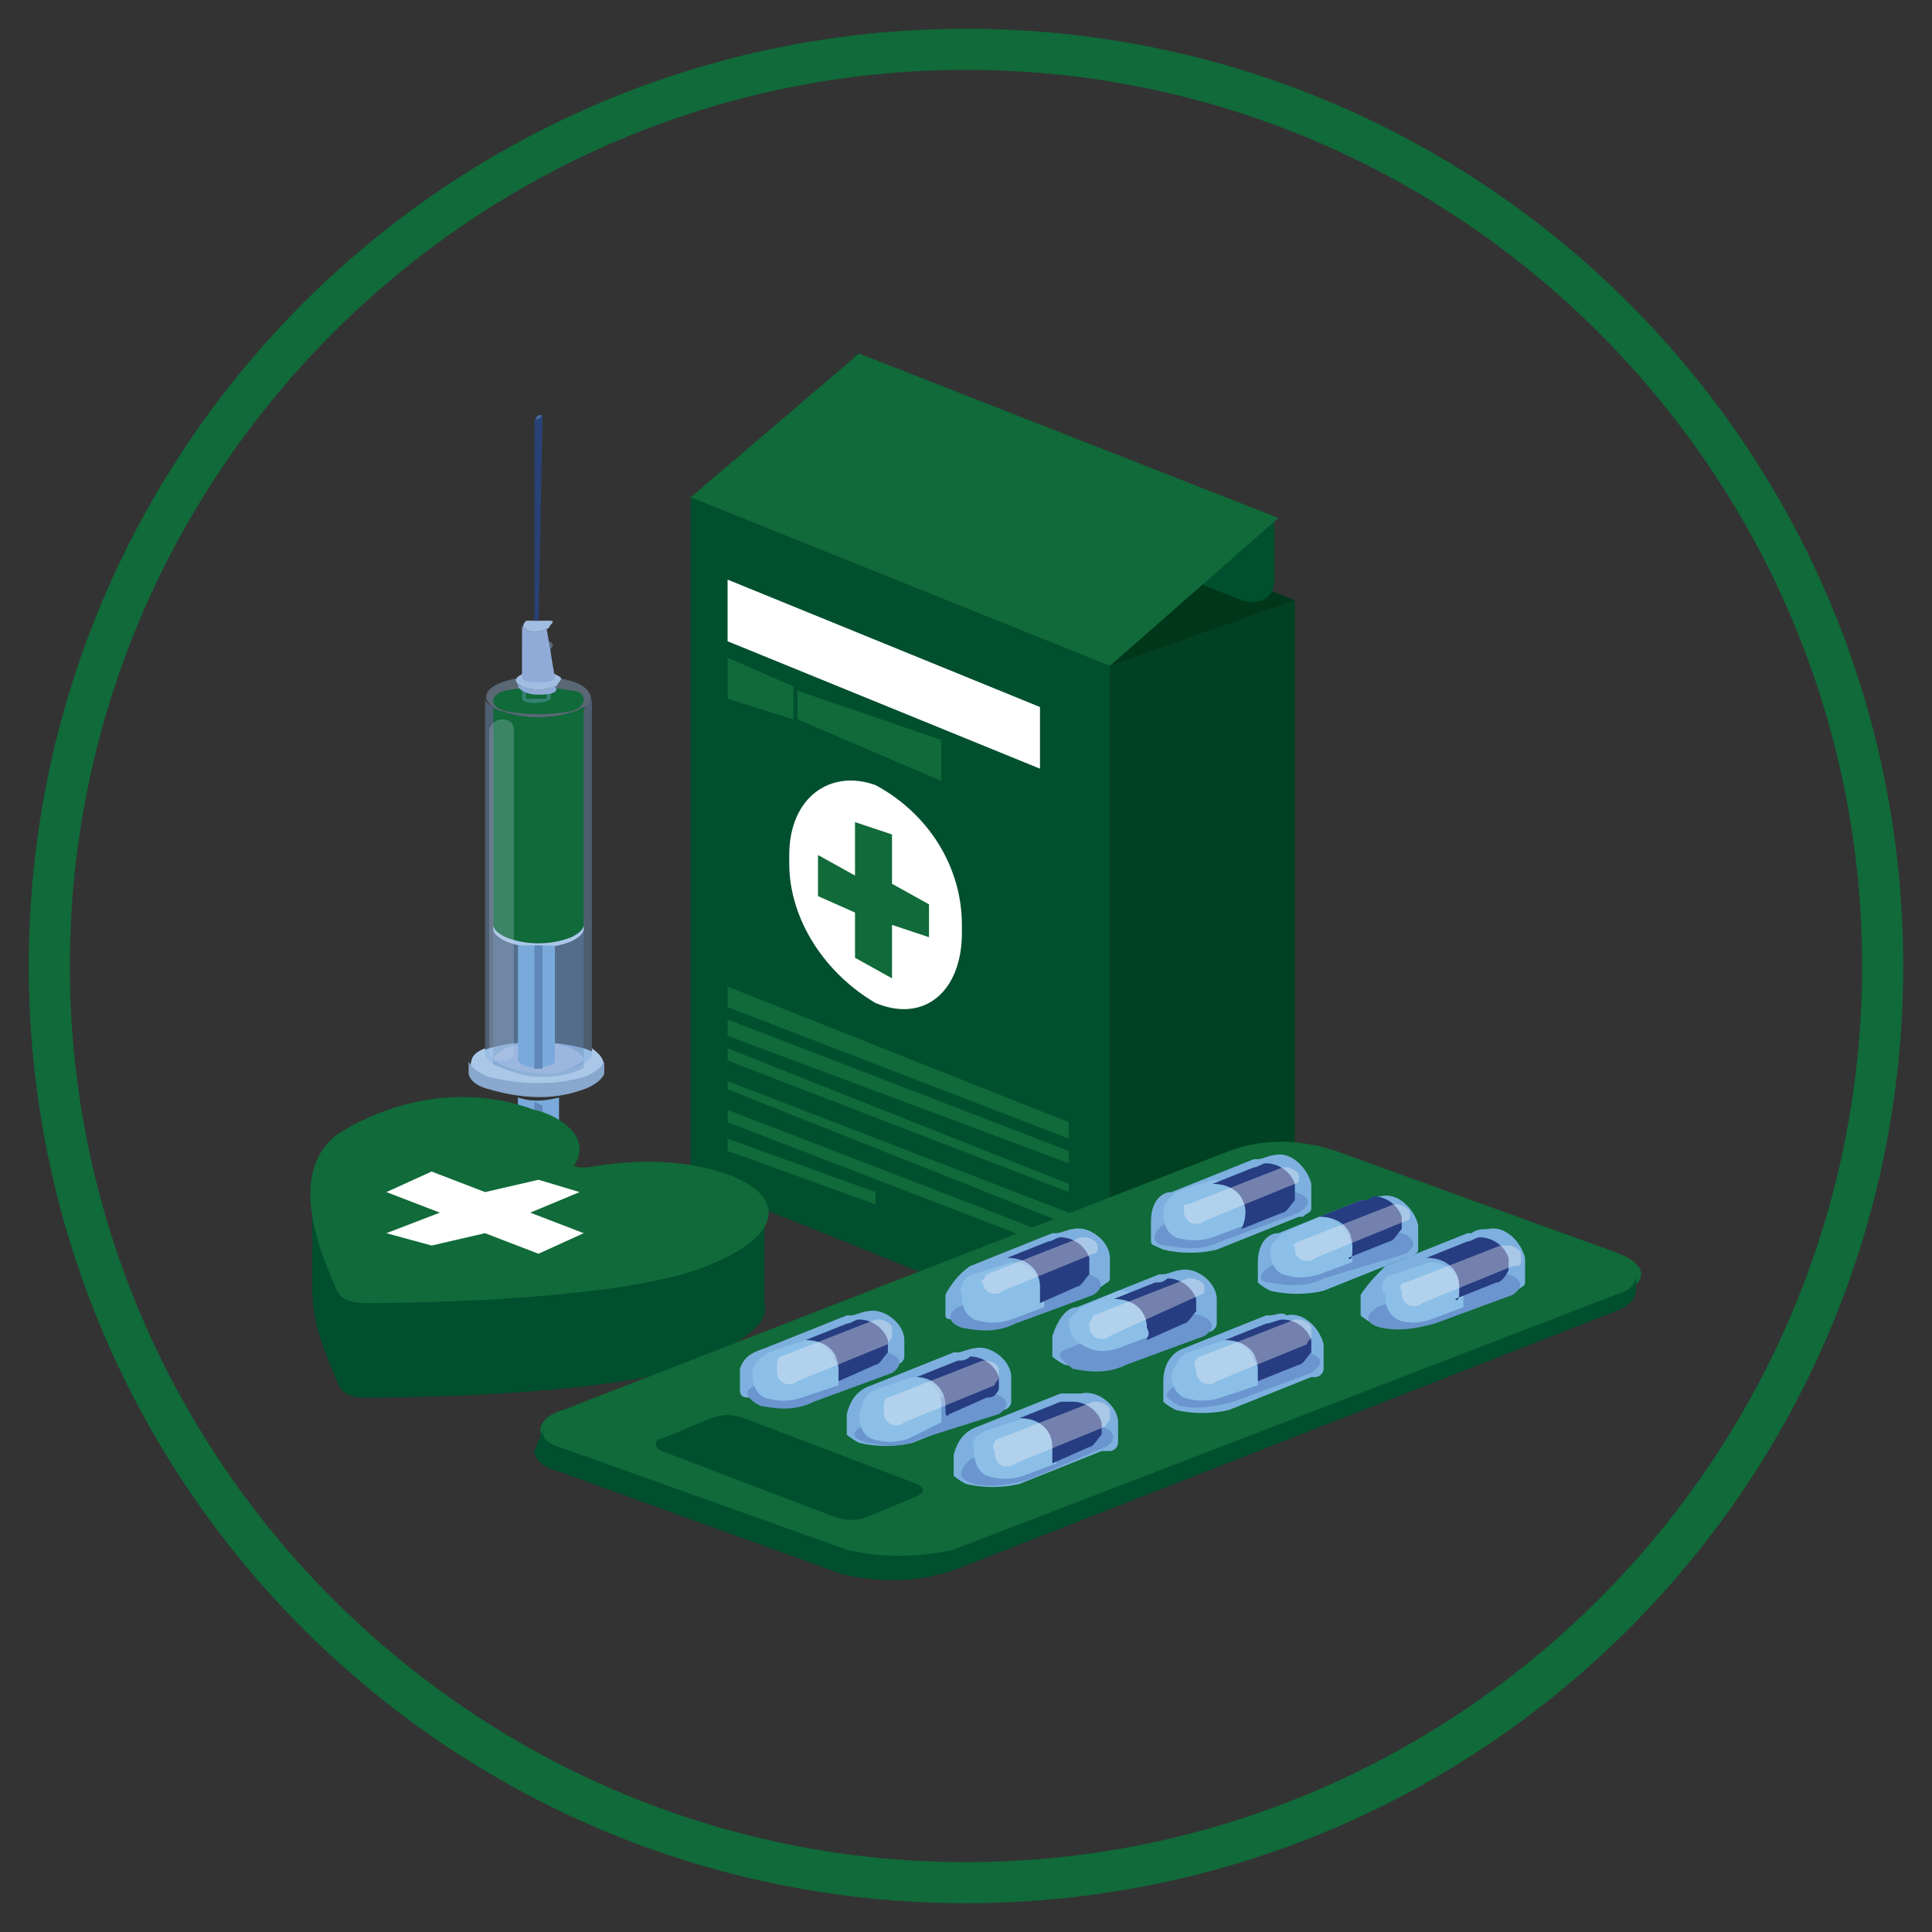 <?xml version="1.0" encoding="utf-8"?>
<!-- Generator: Adobe Illustrator 24.0.0, SVG Export Plug-In . SVG Version: 6.00 Build 0)  -->
<svg version="1.1" id="Layer_1" xmlns="http://www.w3.org/2000/svg" xmlns:xlink="http://www.w3.org/1999/xlink" x="0px" y="0px"
	 viewBox="0 0 47 47" style="enable-background:new 0 0 47 47;" xml:space="preserve">
<rect x="0" y="0" width="47" height="47" fill="#333333" stroke="none"/>
<style type="text/css">
	.st0{fill:#106A39;}
	.st1{fill:#004123;}
	.st2{fill:#004F2E;}
	.st3{fill:#00361A;}
	.st4{fill:#FFFFFF;}
	.st5{fill:#AAC7E8;}
	.st6{fill:#88A8CE;}
	.st7{opacity:0.36;fill:#79AADB;enable-background:new    ;}
	.st8{opacity:0.36;fill:#6088BB;enable-background:new    ;}
	.st9{fill:#9CB7DF;}
	.st10{opacity:0.36;fill:#A0C2E6;enable-background:new    ;}
	.st11{opacity:0.25;fill:#C4D5ED;enable-background:new    ;}
	.st12{fill:#79AADB;}
	.st13{fill:#6088BB;}
	.st14{fill:#627EBE;}
	.st15{fill:#91ABD8;}
	.st16{fill:#A2BDE2;}
	.st17{fill:#466CA1;}
	.st18{fill:#284278;}
	.st19{fill:#7DB0DF;}
	.st20{fill:#6A95CE;}
	.st21{fill:#8BBFE7;}
	.st22{fill:#263D81;}
	.st23{opacity:0.38;fill:#F2F1F8;enable-background:new    ;}
</style>
<title>category-icon</title>
<g>
	<path class="st0" d="M23.5,46.3c-12.6,0-22.8-10.2-22.8-22.8c0-12.6,10.2-22.8,22.8-22.8c12.6,0,22.8,10.2,22.8,22.8
		C46.3,36.1,36.1,46.3,23.5,46.3z M23.5,1.7c-12,0-21.8,9.8-21.8,21.8s9.8,21.8,21.8,21.8s21.8-9.8,21.8-21.8S35.5,1.7,23.5,1.7z"/>
</g>
<g>
	<g>
		<g>
			<polygon class="st1" points="31.5,31.2 27,32.8 27,16.2 31.5,14.6 			"/>
			<polygon class="st2" points="16.8,28.7 27,32.8 27,16.2 16.8,12.1 			"/>
			<polygon class="st3" points="27,16.2 16.8,12.1 21.3,10.6 31.5,14.6 			"/>
			<g>
				<polygon class="st4" points="25.3,17.2 17.7,14.1 17.7,15.6 25.3,18.7 				"/>
				<polygon class="st0" points="19.3,16.7 17.7,16 17.7,17 19.3,17.5 				"/>
				<polygon class="st0" points="19.4,16.8 19.4,17.5 22.9,19 22.9,18 				"/>
				<polygon class="st0" points="17.7,24.5 26,27.7 26,27.3 17.7,24 				"/>
				<polygon class="st0" points="17.7,25.2 26,28.3 26,28 17.7,24.8 				"/>
				<polygon class="st0" points="17.7,25.8 26,29 26,28.8 17.7,25.5 				"/>
				<polygon class="st0" points="17.7,26.5 26,29.8 26,29.5 17.7,26.3 				"/>
				<polygon class="st0" points="17.7,27.3 26,30.5 26,30.2 17.7,27 				"/>
				<polygon class="st0" points="21.3,29 17.7,27.7 17.7,28 21.3,29.3 				"/>
			</g>
			<g>
				<path class="st2" d="M30.2,14.6l-9.4-3.7V8.6L31,12.7v1.2C31.1,14.9,30.2,14.6,30.2,14.6z"/>
				<polygon class="st0" points="27,16.2 16.8,12.1 20.9,8.6 31.1,12.6 				"/>
			</g>
		</g>
		<path class="st4" d="M19.2,21c0,1.4,0.9,2.7,2.1,3.4c1.2,0.5,2.1-0.3,2.1-1.7v-0.2c0-1.4-0.8-2.7-2.1-3.4
			c-1.1-0.4-2.1,0.3-2.1,1.7V21z"/>
		<polygon class="st0" points="22.6,22 21.7,21.5 21.7,20.3 20.8,20 20.8,21.3 19.9,20.8 19.9,21.8 20.8,22.2 20.8,23.3 21.7,23.8 
			21.7,22.5 22.6,22.8 		"/>
	</g>
	<g>
		<path class="st5" d="M14.5,29.8c-0.9,0.3-2,0.3-2.9-0.1c-0.8-0.3-0.8-0.8,0-1.1c0.9-0.3,2-0.2,2.9,0.1
			C15.3,29.2,15.3,29.7,14.5,29.8z"/>
		<path class="st6" d="M15.1,29.3c0,0.2-0.2,0.4-0.6,0.5c-0.9,0.3-2,0.3-2.9-0.1c-0.4-0.1-0.6-0.4-0.6-0.5l0,0v0.2l0,0
			c0,0.2,0.2,0.4,0.6,0.5c0.9,0.3,1.9,0.3,2.9,0.1c0.4-0.1,0.6-0.3,0.6-0.5V29.3z"/>
		<path class="st5" d="M14.2,26.3c-0.7,0.2-1.5,0.2-2.3,0c-0.6-0.2-0.6-0.6,0-0.8c0.7-0.2,1.5-0.2,2.3,0
			C14.8,25.7,14.8,26,14.2,26.3z"/>
		<path class="st7" d="M14,17.3c-0.6,0.2-1.2,0.2-1.8,0c-0.2-0.1-0.4-0.2-0.4-0.3v8.7l0,0c0,0,0.2,0.4,1.3,0.4s1.3-0.4,1.3-0.4V17
			C14.3,17.2,14.2,17.3,14,17.3z"/>
		<path class="st8" d="M13.1,26.2c0.4,0,0.8,0,1.1-0.2v-8.7c0,0.1-0.1,0.2-0.3,0.3c-0.5,0.2-1.1,0.2-1.6,0c-0.2-0.1-0.3-0.2-0.3-0.3
			v8.6C12.3,26,12.7,26.2,13.1,26.2z"/>
		<path class="st9" d="M14.2,25.8L14.2,25.8c0-0.1-0.1-0.2-0.3-0.3c-0.5-0.2-1.1-0.2-1.6,0c-0.2,0.1-0.3,0.2-0.3,0.3l0,0
			c0.3,0.2,0.7,0.3,1.1,0.3C13.5,26.2,13.9,26,14.2,25.8z"/>
		<path class="st10" d="M14,17.3c-0.6,0.2-1.2,0.2-1.8,0c-0.5-0.2-0.5-0.5,0-0.7c0.6-0.2,1.2-0.2,1.8,0C14.5,16.8,14.5,17.2,14,17.3
			z"/>
		<path class="st0" d="M13.9,17.3c-0.5,0.1-1.1,0.1-1.6,0c-0.4-0.1-0.4-0.4,0-0.5c0.5-0.1,1.1-0.1,1.6,0
			C14.3,16.8,14.3,17.2,13.9,17.3z"/>
		<path class="st0" d="M13.9,22.8c0.2-0.1,0.3-0.2,0.3-0.3l0,0v-5.3c-0.1,0-0.1,0.1-0.2,0.1c-0.6,0.2-1.2,0.2-1.8,0
			c-0.1,0-0.2-0.1-0.2-0.1v5.3l0,0c0,0.1,0.1,0.2,0.3,0.3C12.8,23,13.4,23,13.9,22.8z"/>
		<path class="st5" d="M14.2,22.5c0,0.1-0.1,0.2-0.3,0.3c-0.5,0.2-1.1,0.2-1.6,0c-0.2-0.1-0.3-0.2-0.3-0.3l0,0v0.1l0,0
			c0,0.1,0.1,0.2,0.3,0.3c0.5,0.2,1.1,0.2,1.6,0c0.2-0.1,0.3-0.2,0.3-0.3V22.5z"/>
		<path class="st11" d="M12.2,25.8c-0.2,0-0.3-0.1-0.3-0.2l0,0v-7.8c0-0.2,0.2-0.3,0.3-0.3l0,0c0.3,0,0.3,0.2,0.3,0.3v7.8
			C12.5,25.7,12.4,25.8,12.2,25.8L12.2,25.8z"/>
		<g>
			<path class="st5" d="M14.4,25.5v0.3c0,0-0.2,0.4-1.3,0.4s-1.3-0.4-1.3-0.4l0,0v-0.3c-0.5,0.2-0.4,0.5,0.1,0.8
				c0.7,0.2,1.5,0.3,2.3,0C14.8,26,14.8,25.8,14.4,25.5z"/>
			<path class="st6" d="M14.7,25.8c0,0.1-0.2,0.3-0.5,0.4c-0.7,0.2-1.5,0.2-2.3,0c-0.3-0.1-0.5-0.3-0.5-0.4l0,0v0.3l0,0
				c0,0.1,0.1,0.3,0.5,0.4c0.7,0.2,1.5,0.3,2.3,0c0.3-0.1,0.5-0.3,0.5-0.4V25.8z"/>
		</g>
		<g>
			<path class="st12" d="M12.6,23v2.8l0.1,0.1c0.2,0.1,0.5,0.1,0.7,0c0,0,0.1,0,0.1-0.1V23C13.2,23,12.9,23,12.6,23z"/>
			<path class="st13" d="M13,23V26h0.2V23H13z"/>
			<path class="st12" d="M12.6,26.7v2.6l0,0c0,0,0.1,0.1,0.5,0.1s0.5-0.1,0.5-0.1v-2.6C13.2,26.8,12.9,26.8,12.6,26.7z"/>
			<path class="st13" d="M13,26.8v2.8h0.2v-2.7L13,26.8z"/>
		</g>
		<path class="st7" d="M13.3,15.8c-0.2,0-0.3,0-0.5,0c-0.1,0-0.1-0.1-0.1-0.1l0,0V17l0,0c0,0,0,0.1,0.3,0.1s0.4-0.1,0.4-0.1v-1.3
			C13.4,15.8,13.4,15.8,13.3,15.8z"/>
		<path class="st10" d="M13.3,15.8c-0.2,0-0.3,0-0.5,0c-0.1-0.1-0.1-0.1,0-0.2c0.2-0.1,0.3-0.1,0.5,0C13.5,15.6,13.5,15.8,13.3,15.8
			z"/>
		<path class="st14" d="M13.3,15.8c-0.1,0-0.2,0-0.4,0c-0.1,0-0.1-0.1,0-0.1s0.2,0,0.4,0V15.8z"/>
		<path class="st8" d="M12.8,15.8V17c0.1,0,0.2,0,0.2,0c0.1,0,0.2,0,0.3,0v-1.2C13.2,15.8,13,15.8,12.8,15.8z"/>
		<path class="st0" d="M12.8,15.8V17c0.1,0,0.2,0,0.2,0c0.1,0,0.2,0,0.3,0v-1.2C13.2,15.8,13,15.8,12.8,15.8z"/>
		<g>
			<path class="st15" d="M13.5,16.7c-0.3,0.1-0.5,0.1-0.8,0c-0.1,0-0.1-0.1-0.1-0.1v0.1l0,0c0,0,0.1,0.2,0.5,0.2
				S13.6,16.8,13.5,16.7L13.5,16.7C13.6,16.5,13.6,16.7,13.5,16.7z"/>
			<path class="st16" d="M13.5,16.7c-0.3,0.1-0.5,0.1-0.8,0c-0.2-0.1-0.2-0.2,0-0.3c0.3-0.1,0.5-0.1,0.8,0
				C13.7,16.5,13.7,16.5,13.5,16.7z"/>
			<path class="st15" d="M13.3,15.3c-0.2,0.1-0.4,0.1-0.5,0c-0.1,0-0.1-0.1-0.1-0.1v1.3l0,0c0,0,0,0.1,0.4,0.1s0.4-0.1,0.4-0.1
				L13.3,15.3C13.4,15.1,13.4,15.3,13.3,15.3z"/>
			<path class="st16" d="M13.3,15.3c-0.2,0.1-0.4,0.1-0.5,0c-0.1,0-0.1-0.1,0-0.2c0.2,0,0.4,0,0.5,0C13.5,15.1,13.5,15.1,13.3,15.3z
				"/>
			<g>
				<path class="st17" d="M13.2,10.1l-0.1,0.1c-0.1,0-0.1,0,0-0.1H13.2L13.2,10.1z"/>
				<path class="st18" d="M13.2,10.1L13.2,10.1l-0.1,0.1H13l0,0v4.9l0,0h0.1l0,0L13.2,10.1z"/>
				<path class="st18" d="M13.2,10.1l-0.1,0.1l0,0L13.2,10.1L13.2,10.1z"/>
			</g>
		</g>
	</g>
	<g>
		<g>
			<path class="st2" d="M18.6,31.7v-2.3L14,29.3c0.2-0.6-0.6-1-1.1-1.2c-1.6-0.6-3.4-0.3-4.8,0.6C8,28.8,7.9,28.9,7.8,29H7.6v2.4
				l0,0c0,0.8,0.3,1.5,0.6,2.2C8.3,33.9,8.5,34,8.9,34c1.6,0,6.3-0.1,8.3-0.9C18.2,32.5,18.7,32.2,18.6,31.7z"/>
			<path class="st0" d="M17.5,28.5c-1-0.3-2.1-0.3-3.2-0.1c-0.2,0-0.4,0-0.3-0.1c0.4-0.7-0.5-1.2-1-1.3c-1.6-0.6-3.4-0.3-4.8,0.6
				c-1.3,1-0.3,3.1,0,3.8c0.1,0.2,0.3,0.3,0.7,0.3c1.6,0,6.3-0.1,8.3-0.9S19.1,29,17.5,28.5z"/>
		</g>
		<polygon class="st4" points="14.2,30 12.9,29.5 14.1,29 13.1,28.7 11.8,29 10.5,28.5 9.4,29 10.7,29.5 9.4,30 10.5,30.3 11.8,30 
			13.1,30.5 		"/>
	</g>
	<g>
		<g>
			<path class="st0" d="M13.7,34.3L29.9,28l0,0c0.8-0.3,1.7-0.3,2.6,0l6.9,2.5c0.7,0.3,0.7,0.7,0,1l-16.2,6.2
				c-0.9,0.3-1.8,0.3-2.7,0l-7-2.5l0,0C13,35,13,34.5,13.7,34.3z"/>
			<path class="st2" d="M13.2,34.8L13.2,34.8c0,0.2,0.1,0.3,0.4,0.4l0,0l7,2.5c0.8,0.2,1.7,0.2,2.6,0l16.1-6.2
				c0.4-0.1,0.5-0.3,0.5-0.5l0,0v0.4c0,0.2-0.2,0.4-0.5,0.5l-16.1,6.3c-0.9,0.3-1.8,0.3-2.7,0.1l-6.9-2.5c-0.4-0.1-0.6-0.3-0.6-0.5
				L13.2,34.8L13.2,34.8z"/>
		</g>
		<g>
			<g>
				<path class="st19" d="M33.7,30.8L33.7,30.8l2-0.8h0.1l0,0c0.1-0.1,0.3-0.1,0.4-0.1c0.4-0.1,0.8,0.3,0.9,0.7c0,0,0,0,0,0.1v0.5
					c0,0.1-0.1,0.1-0.2,0.2l0,0h-0.1h-0.1l-2,0.8c-0.4,0.1-0.9,0.1-1.3,0c-0.2-0.1-0.3-0.2-0.3-0.2v-0.5
					C33.3,31.2,33.5,31,33.7,30.8z"/>
				<path class="st20" d="M33.5,31.8l1.9-0.7c0.4-0.2,0.8-0.2,1.3-0.1c0.3,0.1,0.4,0.3,0.1,0.5l-1.9,0.7l0,0
					c-0.4,0.1-0.8,0.2-1.3,0.1C33.2,32.2,33.2,32,33.5,31.8z"/>
			</g>
			<g>
				<path class="st21" d="M33.9,31l0.9-0.3c0.4,0,0.7,0.3,0.8,0.7c0,0.1,0,0.3,0,0.4l-0.8,0.3c-0.3,0.1-0.6,0.1-0.8,0
					s-0.3-0.3-0.3-0.6C33.5,31.3,33.7,31,33.9,31z"/>
				<path class="st22" d="M35.5,31.3c0-0.4-0.3-0.7-0.8-0.7l1-0.4c0.1,0,0.2-0.1,0.3-0.1c0.3,0,0.6,0.2,0.7,0.5l0,0
					c0,0.1,0,0.2,0,0.3c-0.1,0.2-0.2,0.3-0.3,0.3l-1,0.4C35.5,31.7,35.5,31.5,35.5,31.3z"/>
			</g>
			<path class="st23" d="M34.2,31.2l2.3-0.9h0.2c0.1,0,0.3,0.1,0.3,0.2l0,0c0,0.1,0,0.1,0,0.2c0,0.1-0.1,0.1-0.2,0.1l-2.2,0.9
				c-0.1,0.1-0.3,0.1-0.4,0c-0.1-0.1-0.1-0.2-0.1-0.3C34,31.3,34.1,31.2,34.2,31.2z"/>
		</g>
		<g>
			<g>
				<path class="st19" d="M31.1,30L31.1,30l2-0.8h0.1l0,0c0.1,0,0.3-0.1,0.4-0.1c0.4-0.1,0.8,0.3,0.9,0.7c0,0,0,0,0,0.1v0.5
					c0,0.1-0.1,0.1-0.2,0.2l0,0h-0.1l0,0l-2,0.8c-0.4,0.1-0.9,0.1-1.3,0c-0.2-0.1-0.3-0.2-0.3-0.2v-0.5C30.6,30.3,30.8,30,31.1,30z"
					/>
				<path class="st20" d="M30.9,30.8l1.9-0.7c0.4-0.2,0.8-0.2,1.3-0.1c0.3,0.1,0.4,0.3,0.1,0.5l-2,0.6l0,0c-0.4,0.2-0.8,0.2-1.3,0.1
					C30.6,31.2,30.6,31,30.9,30.8z"/>
			</g>
			<g>
				<path class="st21" d="M31.2,30l0.9-0.4c0.4,0,0.7,0.3,0.8,0.7c0,0.1,0,0.3,0,0.4L32.1,31c-0.3,0.1-0.6,0.1-0.9,0
					c-0.2-0.1-0.3-0.3-0.3-0.6C30.9,30.3,31,30.2,31.2,30z"/>
				<path class="st22" d="M32.9,30.3c0-0.4-0.3-0.7-0.8-0.7l1-0.4c0.1,0,0.2,0,0.3-0.1c0.3,0,0.6,0.2,0.7,0.5l0,0c0,0.1,0,0.2,0,0.3
					c-0.1,0.1-0.2,0.3-0.3,0.3l-1,0.4C32.9,30.7,32.9,30.5,32.9,30.3z"/>
			</g>
			<path class="st23" d="M31.6,30.2l2.3-0.9H34c0.1,0,0.3,0.1,0.3,0.2l0,0v0.1c0,0.1-0.1,0.1-0.1,0.1L32,30.6
				c-0.1,0.1-0.3,0.1-0.4,0c-0.1-0.1-0.1-0.1-0.1-0.3C31.4,30.3,31.4,30.3,31.6,30.2z"/>
		</g>
		<g>
			<g>
				<path class="st19" d="M28.5,29L28.5,29l2-0.8h0.1l0,0c0.1,0,0.3-0.1,0.4-0.1c0.4-0.1,0.8,0.3,0.9,0.7c0,0,0,0,0,0.1v0.5
					c0,0.1-0.1,0.1-0.2,0.2l0,0h-0.1l0,0l-2,0.8c-0.4,0.1-0.9,0.1-1.3,0c-0.2-0.1-0.3-0.1-0.3-0.2v-0.5C28,29.3,28.2,29,28.5,29z"/>
				<path class="st20" d="M28.3,29.8l1.9-0.7c0.4-0.2,0.9-0.2,1.3-0.1c0.4,0.1,0.4,0.3,0.1,0.5l-1.9,0.7l0,0
					c-0.4,0.2-0.8,0.2-1.3,0.1C28,30.3,28,30,28.3,29.8z"/>
			</g>
			<g>
				<path class="st21" d="M28.6,29l0.9-0.3c0.4,0,0.7,0.3,0.8,0.7c0,0.1,0,0.3,0,0.4l-0.8,0.3c-0.3,0.1-0.6,0.1-0.9,0
					c-0.2-0.1-0.3-0.3-0.3-0.6C28.3,29.3,28.4,29.2,28.6,29z"/>
				<path class="st22" d="M30.3,29.5c0-0.4-0.3-0.7-0.8-0.7l1-0.4c0.1,0,0.2-0.1,0.3-0.1c0.3,0,0.6,0.2,0.7,0.5l0,0
					c0,0.1,0,0.2,0,0.4c-0.1,0.1-0.2,0.3-0.3,0.3l-1,0.4C30.3,29.7,30.3,29.5,30.3,29.5z"/>
			</g>
			<path class="st23" d="M28.9,29.3l2.3-0.9h0.1c0.1,0,0.3,0.1,0.3,0.2l0,0v0.1c0,0.1-0.1,0.1-0.1,0.1l-2.2,0.9
				c-0.1,0.1-0.3,0.1-0.4,0c-0.1-0.1-0.1-0.2-0.1-0.3C28.8,29.3,28.8,29.3,28.9,29.3z"/>
		</g>
		<g>
			<g>
				<path class="st19" d="M28.8,32.8L28.8,32.8l2-0.8h0.1l0,0c0.1,0,0.3-0.1,0.4,0c0.4-0.1,0.8,0.3,0.9,0.7c0,0,0,0,0,0.1v0.5
					c0,0.1-0.1,0.2-0.2,0.2l0,0h-0.1l0,0l-2,0.8c-0.4,0.1-0.9,0.1-1.3,0c-0.2-0.1-0.3-0.2-0.3-0.2v-0.5
					C28.3,33.2,28.5,32.9,28.8,32.8z"/>
				<path class="st20" d="M28.6,33.7l1.9-0.7c0.4-0.2,0.8-0.2,1.3-0.1c0.4,0.1,0.4,0.3,0.1,0.5L30,34.1l0,0
					c-0.4,0.1-0.8,0.2-1.3,0.1C28.3,34,28.3,33.9,28.6,33.7z"/>
			</g>
			<g>
				<path class="st21" d="M28.9,32.9l0.9-0.3c0.4,0,0.7,0.3,0.8,0.7c0,0.1,0,0.3,0,0.4L29.7,34c-0.3,0.1-0.6,0.1-0.9,0
					c-0.2-0.1-0.3-0.3-0.3-0.6C28.6,33.2,28.7,33,28.9,32.9z"/>
				<path class="st22" d="M30.6,33.3c0-0.4-0.3-0.7-0.8-0.7l1-0.4c0.1,0,0.3-0.1,0.4-0.1c0.3,0,0.6,0.2,0.7,0.5l0,0
					c0,0.1,0,0.2,0,0.3c-0.1,0.1-0.2,0.3-0.3,0.3l-1,0.4C30.6,33.5,30.6,33.4,30.6,33.3z"/>
			</g>
			<path class="st23" d="M29.2,33l2.3-0.9h0.1c0.1,0,0.3,0.1,0.3,0.2l0,0c0,0.1,0,0.1,0,0.2c0,0.1-0.1,0.1-0.1,0.2l-2.2,0.9
				c-0.1,0.1-0.3,0.1-0.4,0c-0.1-0.1-0.1-0.2-0.1-0.3C29,33.2,29.1,33,29.2,33z"/>
		</g>
		<g>
			<g>
				<path class="st19" d="M26.2,31.8L26.2,31.8l2-0.8h0.1l0,0c0.1,0,0.3-0.1,0.4-0.1c0.4-0.1,0.9,0.3,0.9,0.7c0,0,0,0,0,0.1v0.5
					c0,0.1-0.1,0.2-0.2,0.2l0,0h-0.1h-0.1l-2,0.8c-0.4,0.1-0.9,0.1-1.3,0c-0.2-0.1-0.3-0.2-0.3-0.2v-0.5
					C25.7,32.2,25.9,31.8,26.2,31.8z"/>
				<path class="st20" d="M26,32.8l1.9-0.8c0.4-0.1,0.9-0.1,1.3,0c0.3,0.1,0.4,0.3,0.1,0.5l-1.9,0.7l0,0c-0.4,0.2-0.8,0.2-1.3,0.1
					C25.7,33,25.7,32.9,26,32.8z"/>
			</g>
			<g>
				<path class="st21" d="M26.3,31.8l0.9-0.4c0.4,0,0.7,0.3,0.8,0.7c0,0.1,0,0.3,0,0.4l-0.8,0.3c-0.3,0.1-0.6,0.1-0.9-0.1
					c-0.2-0.1-0.3-0.3-0.3-0.6C25.9,32.2,26.1,32,26.3,31.8z"/>
				<path class="st22" d="M27.9,32.3c0-0.4-0.3-0.7-0.8-0.7l1-0.4c0.1,0,0.2,0,0.3-0.1c0.3,0,0.6,0.2,0.7,0.5l0,0c0,0.1,0,0.2,0,0.3
					c-0.1,0.1-0.2,0.3-0.3,0.3l-0.9,0.4C27.9,32.5,28,32.5,27.9,32.3z"/>
			</g>
			<path class="st23" d="M26.6,32l2.3-0.9H29c0.1,0,0.3,0.1,0.3,0.2l0,0v0.1c0,0.1-0.1,0.1-0.1,0.1L27,32.5c-0.1,0.1-0.3,0.1-0.4,0
				c-0.1-0.1-0.1-0.2-0.1-0.3C26.4,32.3,26.5,32.2,26.6,32z"/>
		</g>
		<g>
			<g>
				<path class="st19" d="M23.6,30.8L23.6,30.8l2-0.8h0.1l0,0c0.1,0,0.3-0.1,0.4-0.1c0.4-0.1,0.9,0.3,0.9,0.7l0,0v0.5
					c0,0.1-0.1,0.1-0.2,0.2l0,0h-0.1h-0.1l-2,0.8c-0.4,0.1-0.9,0.1-1.3,0C23.1,32.1,23,32.1,23,32v-0.5C23.1,31.3,23.3,31,23.6,30.8
					z"/>
				<path class="st20" d="M23.3,31.8l1.9-0.7c0.4-0.2,0.9-0.2,1.3-0.1c0.3,0.1,0.4,0.3,0.1,0.5l-1.9,0.7l0,0
					c-0.4,0.2-0.8,0.2-1.3,0.1C23.1,32.2,23,32,23.3,31.8z"/>
			</g>
			<g>
				<path class="st21" d="M23.7,31l0.9-0.3c0.4,0,0.7,0.3,0.8,0.7c0,0.1,0,0.3,0,0.4l-0.8,0.3c-0.3,0.1-0.6,0.1-0.9,0
					c-0.2-0.1-0.3-0.3-0.3-0.6C23.3,31.3,23.5,31,23.7,31z"/>
				<path class="st22" d="M25.3,31.3c0-0.4-0.3-0.7-0.8-0.7l1-0.4c0.1,0,0.2-0.1,0.3-0.1c0.3,0,0.6,0.2,0.7,0.5l0,0
					c0,0.1,0,0.2,0,0.4c-0.1,0.1-0.2,0.3-0.3,0.3l-0.9,0.4C25.3,31.5,25.3,31.5,25.3,31.3z"/>
			</g>
			<path class="st23" d="M24,31l2.3-0.9h0.1c0.1,0,0.3,0.1,0.3,0.2l0,0v0.1c0,0.1-0.1,0.1-0.1,0.1l-2.2,0.9c-0.1,0.1-0.3,0.1-0.4,0
				c-0.1-0.1-0.1-0.2-0.1-0.3C23.8,31.3,23.9,31.2,24,31z"/>
		</g>
		<g>
			<g>
				<path class="st19" d="M23.8,34.7L23.8,34.7l2-0.8h0.1l0,0c0.1,0,0.3,0,0.4,0c0.4-0.1,0.9,0.3,0.9,0.7l0,0v0.5
					c0,0.1-0.1,0.2-0.2,0.2l0,0h-0.1h-0.1l-2,0.8c-0.4,0.1-0.9,0.1-1.3,0c-0.2-0.1-0.3-0.2-0.3-0.2v-0.5
					C23.3,35,23.5,34.8,23.8,34.7z"/>
				<path class="st20" d="M23.6,35.5l1.9-0.7c0.4-0.2,0.9-0.2,1.3-0.1c0.3,0.1,0.4,0.3,0.1,0.5L25,36l0,0c-0.4,0.1-0.8,0.2-1.3,0.1
					C23.3,36,23.3,35.8,23.6,35.5z"/>
			</g>
			<g>
				<path class="st21" d="M24,34.8l0.9-0.3c0.4,0,0.7,0.3,0.8,0.7c0,0.1,0,0.3,0,0.4l-0.8,0.3c-0.3,0.1-0.6,0.1-0.9,0
					c-0.2-0.1-0.3-0.3-0.3-0.6C23.6,35,23.8,34.9,24,34.8z"/>
				<path class="st22" d="M25.6,35.2c0-0.4-0.3-0.7-0.8-0.7l1-0.4c0.1,0,0.2,0,0.3,0c0.3,0,0.6,0.2,0.7,0.5l0,0c0,0.1,0,0.2,0,0.3
					c-0.1,0.1-0.2,0.3-0.3,0.3l-0.9,0.4C25.6,35.5,25.6,35.3,25.6,35.2z"/>
			</g>
			<path class="st23" d="M24.3,35l2.3-0.9h0.1c0.1,0,0.3,0.1,0.3,0.2l0,0c0,0.1,0,0.1,0,0.2c0,0.1-0.1,0.1-0.1,0.2l-2.2,0.9
				c-0.1,0.1-0.3,0.1-0.4,0c-0.1-0.1-0.1-0.2-0.1-0.3C24.1,35.2,24.2,35,24.3,35z"/>
		</g>
		<g>
			<g>
				<path class="st19" d="M21.2,33.7L21.2,33.7l2-0.8h0.1l0,0c0.1,0,0.3-0.1,0.4-0.1c0.4-0.1,0.9,0.3,0.9,0.7c0,0,0,0,0,0.1v0.5
					c0,0.1-0.1,0.2-0.2,0.2l0,0h-0.1h-0.1l-2,0.8c-0.4,0.1-0.9,0.1-1.3,0c-0.2-0.1-0.3-0.2-0.3-0.2v-0.5
					C20.7,34,20.9,33.8,21.2,33.7z"/>
				<path class="st20" d="M21,34.7l1.9-0.7c0.4-0.2,0.9-0.2,1.3-0.1c0.3,0.1,0.4,0.3,0.1,0.5L22.4,35l0,0c-0.4,0.2-0.8,0.2-1.3,0.1
					C20.7,35,20.7,34.8,21,34.7z"/>
			</g>
			<g>
				<path class="st21" d="M21.3,33.8l0.9-0.3c0.4,0,0.7,0.3,0.7,0.7c0,0.1,0,0.3,0,0.4L22.1,35c-0.3,0.1-0.6,0.1-0.9,0
					c-0.2-0.1-0.3-0.3-0.3-0.6C21,34,21.1,33.9,21.3,33.8z"/>
				<path class="st22" d="M23,34.2c0-0.4-0.3-0.7-0.7-0.7l1-0.4c0.1,0,0.2,0,0.3-0.1c0.3,0,0.6,0.2,0.7,0.5l0,0c0,0.1,0,0.2,0,0.3
					C24.2,34,24.1,34,24,34l-0.9,0.4C23,34.5,23,34.4,23,34.2z"/>
			</g>
			<path class="st23" d="M21.6,34l2.3-0.9H24c0.1,0,0.3,0.1,0.3,0.2l0,0c0,0,0,0.1,0,0.2c0,0.1-0.1,0.1-0.1,0.2L22,34.6
				c-0.1,0.1-0.3,0.1-0.4,0c-0.1-0.1-0.1-0.2-0.1-0.3C21.5,34.2,21.5,34,21.6,34z"/>
		</g>
		<g>
			<g>
				<path class="st19" d="M18.6,32.8L18.6,32.8l2-0.8h0.1l0,0c0.1,0,0.3-0.1,0.4-0.1c0.4-0.1,0.9,0.3,0.9,0.7l0,0V33
					c0,0.1-0.1,0.2-0.2,0.2l0,0h-0.1h-0.1l-2,0.8c-0.4,0.1-0.9,0.1-1.3,0C18.1,34,18,34,18,33.8v-0.5C18.1,33,18.3,32.9,18.6,32.8z"
					/>
				<path class="st20" d="M18.4,33.7l1.9-0.7c0.4-0.2,0.9-0.2,1.3-0.1c0.3,0.1,0.4,0.3,0.1,0.5l-1.9,0.7l0,0
					c-0.4,0.2-0.8,0.2-1.3,0.1C18.1,34,18.1,33.8,18.4,33.7z"/>
			</g>
			<g>
				<path class="st21" d="M18.7,32.9l0.9-0.3c0.4,0,0.7,0.3,0.8,0.7c0,0.1,0,0.3,0,0.4L19.5,34c-0.3,0.1-0.6,0.1-0.9,0
					c-0.2-0.1-0.3-0.3-0.3-0.6C18.3,33.2,18.5,33,18.7,32.9z"/>
				<path class="st22" d="M20.4,33.3c0-0.4-0.3-0.7-0.8-0.7l1-0.4c0.1,0,0.2-0.1,0.3-0.1c0.3,0,0.6,0.2,0.7,0.5l0,0
					c0,0.1,0,0.2,0,0.3c-0.1,0.1-0.2,0.3-0.3,0.3l-0.9,0.4C20.4,33.5,20.4,33.4,20.4,33.3z"/>
			</g>
			<path class="st23" d="M19,33l2.3-0.9h0.1c0.1,0,0.3,0.1,0.3,0.2l0,0c0,0,0,0.1,0,0.2c0,0.1-0.1,0.1-0.1,0.2l-2.2,0.9
				c-0.1,0.1-0.3,0.1-0.4,0c-0.1-0.1-0.1-0.2-0.1-0.3C18.9,33.2,18.9,33,19,33z"/>
		</g>
		<path class="st2" d="M16.1,35l1.2-0.5l0,0c0.3-0.1,0.5-0.1,0.8,0l4.2,1.6c0.2,0.1,0.2,0.2,0,0.3l-1.2,0.5c-0.3,0.1-0.5,0.1-0.8,0
			l-4.2-1.6l0,0C15.9,35.2,15.9,35,16.1,35z"/>
	</g>
</g>
</svg>
